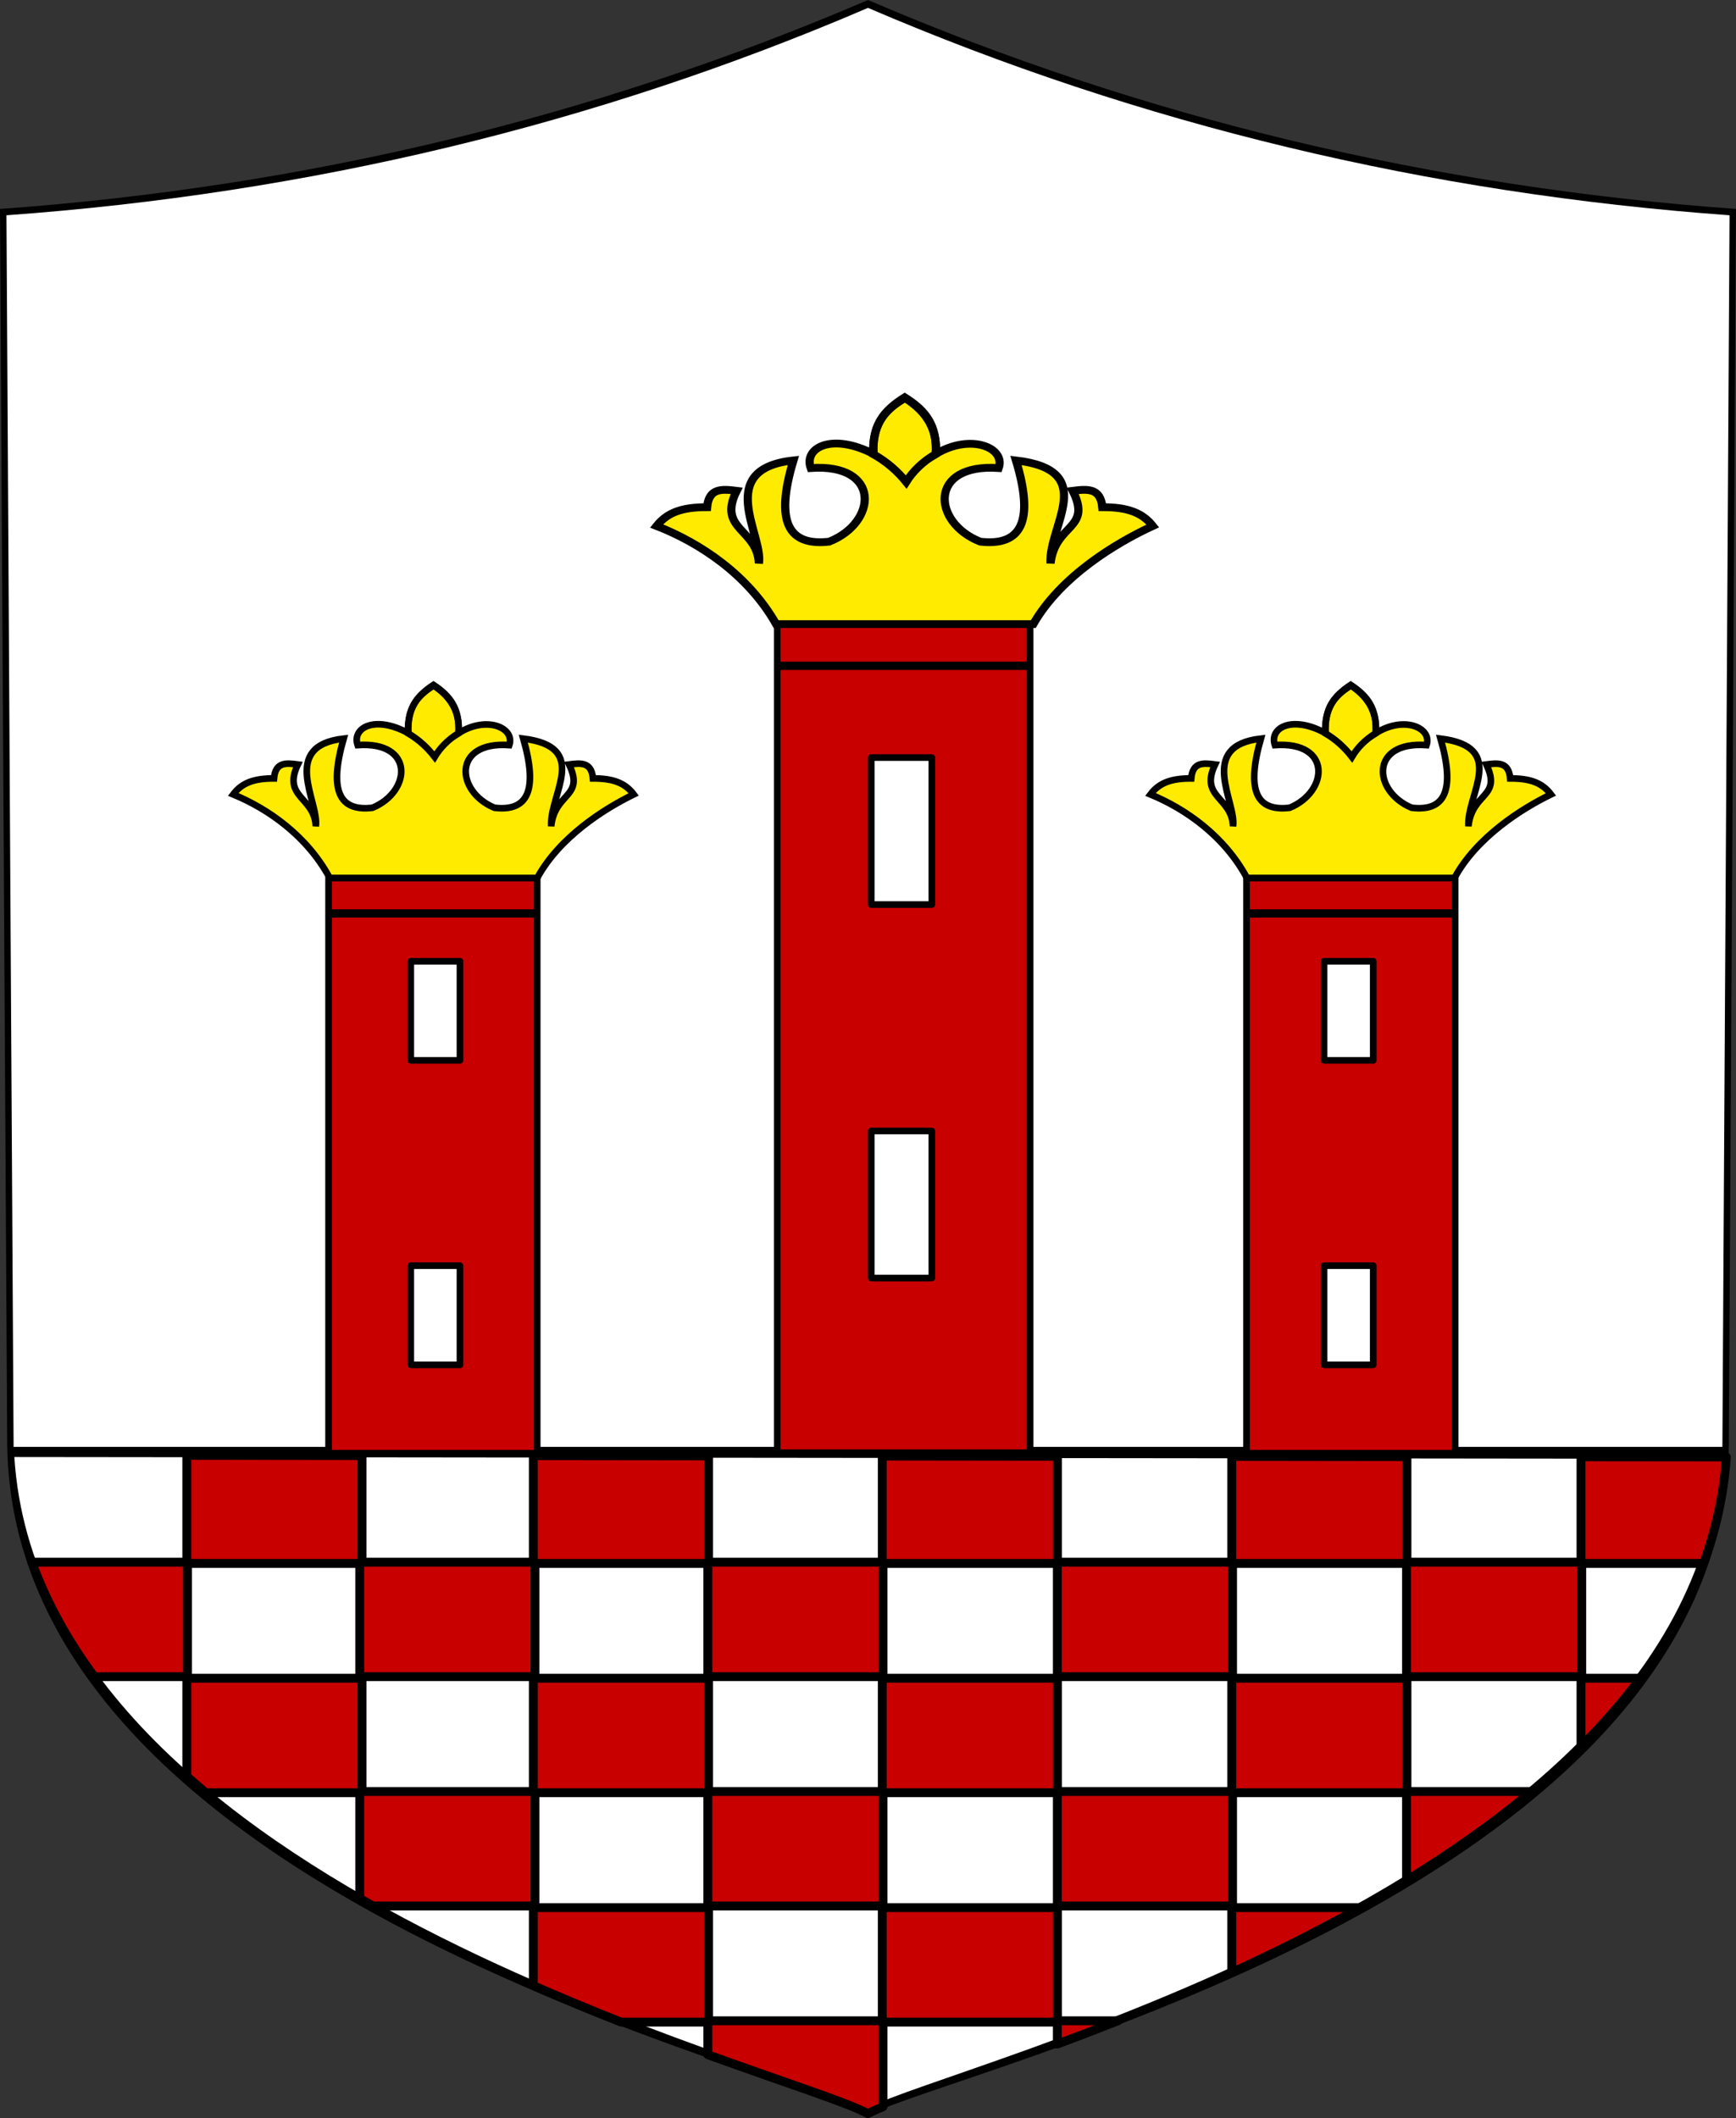 <?xml version="1.0" encoding="UTF-8" standalone="no"?>
<!-- Created with Inkscape (http://www.inkscape.org/) -->
<svg
   xmlns:svg="http://www.w3.org/2000/svg"
   xmlns="http://www.w3.org/2000/svg"
   version="1.0"
   width="743.591"
   height="906.915"
   id="svg2">
  <rect width="100%" height="100%" fill="#333333" stroke="none"/>
  <defs
     id="defs5" />
  <g
     id="g3461">
    <path
       d="M 371.795,-1.1368684e-13 C 489.5,50.536 613.546,80.067 743.591,89.468 L 740.506,618.741 C 737.98,811.491 406.718,886.629 371.795,905.775 C 336.872,886.629 5.611,811.491 3.085,618.741 L 0,89.468 C 130.045,80.067 254.091,50.536 371.795,-1.1368684e-13 z"
       id="path2384"
       style="fill:#000000;fill-opacity:1;fill-rule:evenodd;stroke:none;stroke-width:1px;stroke-linecap:butt;stroke-linejoin:miter;stroke-opacity:1" />
    <path
       d="M 736.792,624.631 C 724.18,808.173 405.903,883.963 371.795,902.551 C 337.641,883.937 17.928,807.969 6.146,623.87 L 736.792,624.631 z"
       id="path3159"
       style="fill:#ffffff;fill-opacity:1;fill-rule:evenodd;stroke:none;stroke-width:0.993px;stroke-linecap:butt;stroke-linejoin:miter;stroke-opacity:1" />
    <g
       id="g3238">
      <g
         id="g3216">
        <path
           d="M 371.795,3.374 C 488.625,53.534 611.749,82.845 740.826,92.177 L 737.764,619.515 L 5.827,619.515 L 2.764,92.177 C 131.842,82.845 254.966,53.534 371.795,3.374 z"
           id="path3161"
           style="fill:#ffffff;fill-opacity:1;fill-rule:evenodd;stroke:none;stroke-width:0.993px;stroke-linecap:butt;stroke-linejoin:miter;stroke-opacity:1" />
        <g
           transform="translate(-805.766,0)"
           id="g3202">
          <path
             d="M 946.5,375.875 L 946.5,622.25 L 1035.875,622.25 L 1035.875,375.875 L 946.5,375.875 z M 981.719,411.594 L 1002.781,411.594 L 1002.781,454.031 L 981.719,454.031 L 981.719,411.594 z M 981.719,541.938 L 1002.781,541.938 L 1002.781,584.406 L 981.719,584.406 L 981.719,541.938 z"
             id="rect3163"
             style="opacity:1;fill:#c80000;fill-opacity:1;fill-rule:nonzero;stroke:#000000;stroke-width:2.835;stroke-linecap:round;stroke-linejoin:round;stroke-miterlimit:4;stroke-dasharray:none;stroke-opacity:1" />
          <path
             d="M 1339.687,375.875 L 1339.687,622.25 L 1429.062,622.25 L 1429.062,375.875 L 1339.687,375.875 z M 1372.906,411.594 L 1393.968,411.594 L 1393.968,454.031 L 1372.906,454.031 L 1372.906,411.594 z M 1372.906,541.938 L 1393.968,541.938 L 1393.968,584.406 L 1372.906,584.406 L 1372.906,541.938 z"
             id="path3175"
             style="opacity:1;fill:#c80000;fill-opacity:1;fill-rule:nonzero;stroke:#000000;stroke-width:2.835;stroke-linecap:round;stroke-linejoin:round;stroke-miterlimit:4;stroke-dasharray:none;stroke-opacity:1" />
          <path
             d="M 1138.688,266.892 L 1138.688,622.022 L 1247.01,622.022 L 1247.01,266.892 L 1138.688,266.892 z M 1178.949,324.377 L 1204.9,324.377 L 1204.9,387.313 L 1178.949,387.313 L 1178.949,324.377 z M 1178.949,484.258 L 1204.9,484.258 L 1204.9,547.239 L 1178.949,547.239 L 1178.949,484.258 z"
             id="path3177"
             style="opacity:1;fill:#c80000;fill-opacity:1;fill-rule:nonzero;stroke:#000000;stroke-width:2.835;stroke-linecap:round;stroke-linejoin:round;stroke-miterlimit:4;stroke-dasharray:none;stroke-opacity:1" />
          <g
             id="g3186"
             style="stroke:#000000;stroke-width:2.835;stroke-miterlimit:4;stroke-dasharray:none;stroke-opacity:1">
            <path
               d="M 1035.878,375.925 C 1045.427,358.401 1064.577,346.286 1077.215,340.145 C 1073.464,335.18 1068.305,333.282 1059.745,333.306 C 1059.131,326.21 1054.568,326.672 1049.523,327.333 C 1056.286,341.534 1043.457,339.173 1041.845,353.763 C 1041.137,339.855 1058.703,319.844 1029.911,316.258 C 1036.329,338.615 1031.747,347.565 1017.549,345.87 C 1000.838,338.938 999.473,317.272 1023.918,319.037 C 1026.414,311.619 1014.227,306.283 1002.199,313.929 C 1002.678,303.368 998.724,298.1 991.435,293.257 C 984.145,298.1 980.191,303.368 980.67,313.929 C 966.28,306.068 956.455,311.619 958.951,319.037 C 983.396,317.272 982.031,338.938 965.32,345.87 C 951.122,347.565 946.54,338.615 952.958,316.258 C 925.454,319.414 942.591,343.505 941.024,353.763 C 940.486,341.106 926.583,341.534 933.346,327.333 C 928.301,326.672 923.738,326.21 923.124,333.306 C 914.564,333.282 909.406,335.18 905.654,340.145 C 920.581,346.28 937.266,357.871 946.991,375.925 L 1035.878,375.925 z"
               id="path3179"
               style="fill:#ffeb00;fill-opacity:1;fill-rule:evenodd;stroke:#000000;stroke-width:2.835;stroke-linecap:butt;stroke-linejoin:miter;stroke-miterlimit:4;stroke-dasharray:none;stroke-opacity:1" />
            <path
               d="M 991.48,293.519 C 985.593,297.38 980.13,301.8 980.535,313.967 C 985.131,316.69 988.888,320.112 991.947,324.116 C 994.264,320.245 997.527,316.794 1002.149,313.947 C 1002.84,305.639 999.502,298.752 991.48,293.519 z"
               id="path3184"
               style="fill:none;fill-opacity:0.75;fill-rule:evenodd;stroke:#000000;stroke-width:2.835;stroke-linecap:butt;stroke-linejoin:miter;stroke-miterlimit:4;stroke-dasharray:none;stroke-opacity:1" />
          </g>
          <g
             transform="translate(392.888,0)"
             id="g3190"
             style="stroke:#000000;stroke-width:2.835;stroke-miterlimit:4;stroke-dasharray:none;stroke-opacity:1">
            <path
               d="M 1035.878,375.925 C 1045.427,358.401 1064.577,346.286 1077.215,340.145 C 1073.464,335.18 1068.305,333.282 1059.745,333.306 C 1059.131,326.21 1054.568,326.672 1049.523,327.333 C 1056.286,341.534 1043.457,339.173 1041.845,353.763 C 1041.137,339.855 1058.703,319.844 1029.911,316.258 C 1036.329,338.615 1031.747,347.565 1017.549,345.87 C 1000.838,338.938 999.473,317.272 1023.918,319.037 C 1026.414,311.619 1014.227,306.283 1002.199,313.929 C 1002.678,303.368 998.724,298.1 991.435,293.257 C 984.145,298.1 980.191,303.368 980.67,313.929 C 966.28,306.068 956.455,311.619 958.951,319.037 C 983.396,317.272 982.031,338.938 965.32,345.87 C 951.122,347.565 946.54,338.615 952.958,316.258 C 925.454,319.414 942.591,343.505 941.024,353.763 C 940.486,341.106 926.583,341.534 933.346,327.333 C 928.301,326.672 923.738,326.21 923.124,333.306 C 914.564,333.282 909.406,335.18 905.654,340.145 C 920.581,346.28 937.266,357.871 946.991,375.925 L 1035.878,375.925 z"
               id="path3192"
               style="fill:#ffeb00;fill-opacity:1;fill-rule:evenodd;stroke:#000000;stroke-width:2.835;stroke-linecap:butt;stroke-linejoin:miter;stroke-miterlimit:4;stroke-dasharray:none;stroke-opacity:1" />
            <path
               d="M 991.48,293.519 C 985.593,297.38 980.13,301.8 980.535,313.967 C 985.131,316.69 988.888,320.112 991.947,324.116 C 994.264,320.245 997.527,316.794 1002.149,313.947 C 1002.84,305.639 999.502,298.752 991.48,293.519 z"
               id="path3194"
               style="fill:none;fill-opacity:0.75;fill-rule:evenodd;stroke:#000000;stroke-width:2.835;stroke-linecap:butt;stroke-linejoin:miter;stroke-miterlimit:4;stroke-dasharray:none;stroke-opacity:1" />
          </g>
          <g
             transform="matrix(1.239,0,0,1.175,-35.106,-174.469)"
             id="g3196"
             style="stroke:#000000;stroke-width:2.835;stroke-miterlimit:4;stroke-dasharray:none;stroke-opacity:1">
            <path
               d="M 1035.878,375.925 C 1045.427,358.401 1064.577,346.286 1077.215,340.145 C 1073.464,335.18 1068.305,333.282 1059.745,333.306 C 1059.131,326.21 1054.568,326.672 1049.523,327.333 C 1056.286,341.534 1043.457,339.173 1041.845,353.763 C 1041.137,339.855 1058.703,319.844 1029.911,316.258 C 1036.329,338.615 1031.747,347.565 1017.549,345.87 C 1000.838,338.938 999.473,317.272 1023.918,319.037 C 1026.414,311.619 1014.227,306.283 1002.199,313.929 C 1002.678,303.368 998.724,298.1 991.435,293.257 C 984.145,298.1 980.191,303.368 980.67,313.929 C 966.28,306.068 956.455,311.619 958.951,319.037 C 983.396,317.272 982.031,338.938 965.32,345.87 C 951.122,347.565 946.54,338.615 952.958,316.258 C 925.454,319.414 942.591,343.505 941.024,353.763 C 940.486,341.106 926.583,341.534 933.346,327.333 C 928.301,326.672 923.738,326.21 923.124,333.306 C 914.564,333.282 909.406,335.18 905.654,340.145 C 920.581,346.28 937.266,357.871 946.991,375.925 L 1035.878,375.925 z"
               id="path3198"
               style="fill:#ffeb00;fill-opacity:1;fill-rule:evenodd;stroke:#000000;stroke-width:2.835;stroke-linecap:butt;stroke-linejoin:miter;stroke-miterlimit:4;stroke-dasharray:none;stroke-opacity:1" />
            <path
               d="M 991.48,293.519 C 985.593,297.38 980.13,301.8 980.535,313.967 C 985.131,316.69 988.888,320.112 991.947,324.116 C 994.264,320.245 997.527,316.794 1002.149,313.947 C 1002.84,305.639 999.502,298.752 991.48,293.519 z"
               id="path3200"
               style="fill:none;fill-opacity:0.75;fill-rule:evenodd;stroke:#000000;stroke-width:2.835;stroke-linecap:butt;stroke-linejoin:miter;stroke-miterlimit:4;stroke-dasharray:none;stroke-opacity:1" />
          </g>
        </g>
      </g>
      <path
         d="M 140.779,391.13 L 229.912,391.13"
         id="path3232"
         style="fill:none;fill-opacity:0.75;fill-rule:evenodd;stroke:#000000;stroke-width:3.543;stroke-linecap:butt;stroke-linejoin:miter;stroke-miterlimit:4;stroke-dasharray:none;stroke-opacity:1" />
      <path
         d="M 533.77,391.13 L 622.904,391.13"
         id="path3234"
         style="fill:none;fill-opacity:0.75;fill-rule:evenodd;stroke:#000000;stroke-width:3.543;stroke-linecap:butt;stroke-linejoin:miter;stroke-miterlimit:4;stroke-dasharray:none;stroke-opacity:1" />
      <path
         d="M 333.567,285.096 L 440.627,285.096"
         id="path3236"
         style="fill:none;fill-opacity:0.75;fill-rule:evenodd;stroke:#000000;stroke-width:3.543;stroke-linecap:butt;stroke-linejoin:miter;stroke-miterlimit:4;stroke-dasharray:none;stroke-opacity:1" />
    </g>
    <path
       d="M 80.009,623.14 L 80.009,668.899 L 13.634,668.899 C 19.97,686.363 29.119,702.679 40.379,717.926 L 80.324,717.926 L 80.324,669.433 L 154.085,669.433 L 154.085,717.926 L 229.135,717.926 L 229.135,669.433 L 303.179,669.433 L 303.179,717.926 L 378.228,717.926 L 378.228,669.433 L 452.901,669.433 L 452.901,717.926 L 527.951,717.926 L 527.951,669.433 L 602.466,669.433 L 602.466,717.926 L 677.516,717.926 L 677.516,669.433 L 729.686,669.433 C 734.968,655.026 738.368,639.823 739.46,623.831 L 677.201,623.769 L 677.201,668.899 L 602.655,668.899 L 602.655,623.706 L 527.605,623.611 L 527.605,668.899 L 452.964,668.899 L 452.964,623.548 L 377.914,623.454 L 377.914,668.899 L 303.493,668.899 L 303.493,623.391 L 228.443,623.297 L 228.443,668.899 L 155.059,668.899 L 155.059,623.234 L 80.009,623.14 z M 80.009,718.586 L 80.009,760.605 C 82.681,762.97 85.387,765.315 88.149,767.614 L 154.085,767.614 L 154.085,812.901 C 155.965,813.988 157.852,815.041 159.742,816.107 L 229.135,816.107 L 229.135,767.614 L 303.179,767.614 L 303.179,816.107 L 378.228,816.107 L 378.228,767.614 L 452.901,767.614 L 452.901,816.107 L 527.951,816.107 L 527.951,767.614 L 602.466,767.614 L 602.466,805.139 C 621.313,793.581 639.451,780.935 656.019,767.079 L 602.655,767.079 L 602.655,718.586 L 527.605,718.586 L 527.605,767.079 L 452.964,767.079 L 452.964,718.586 L 377.914,718.586 L 377.914,767.079 L 303.493,767.079 L 303.493,718.586 L 228.443,718.586 L 228.443,767.079 L 155.059,767.079 L 155.059,718.586 L 80.009,718.586 z M 677.201,718.586 L 677.201,747.783 C 686.503,738.524 695.058,728.799 702.658,718.586 L 677.201,718.586 z M 228.443,816.798 L 228.443,850.206 C 241.321,855.861 253.945,861.063 266.031,865.826 L 303.179,865.826 L 303.179,879.78 C 337.471,892.187 363.309,900.387 371.754,905.016 C 373.322,904.157 375.52,903.168 378.228,902.062 L 378.228,865.826 L 452.901,865.826 L 452.901,875.223 C 461.213,872.137 469.87,868.816 478.86,865.26 L 452.964,865.26 L 452.964,816.798 L 377.914,816.798 L 377.914,865.26 L 303.493,865.26 L 303.493,816.798 L 228.443,816.798 z M 527.605,816.798 L 527.605,844.581 C 545.828,836.251 564.401,827.011 582.604,816.798 L 527.605,816.798 z"
       id="rect3260"
       style="fill:#c80000;fill-opacity:1;fill-rule:nonzero;stroke:#000000;stroke-width:3.798;stroke-linecap:round;stroke-linejoin:round;stroke-miterlimit:4;stroke-dasharray:none;stroke-opacity:1" />
  </g>
</svg>
